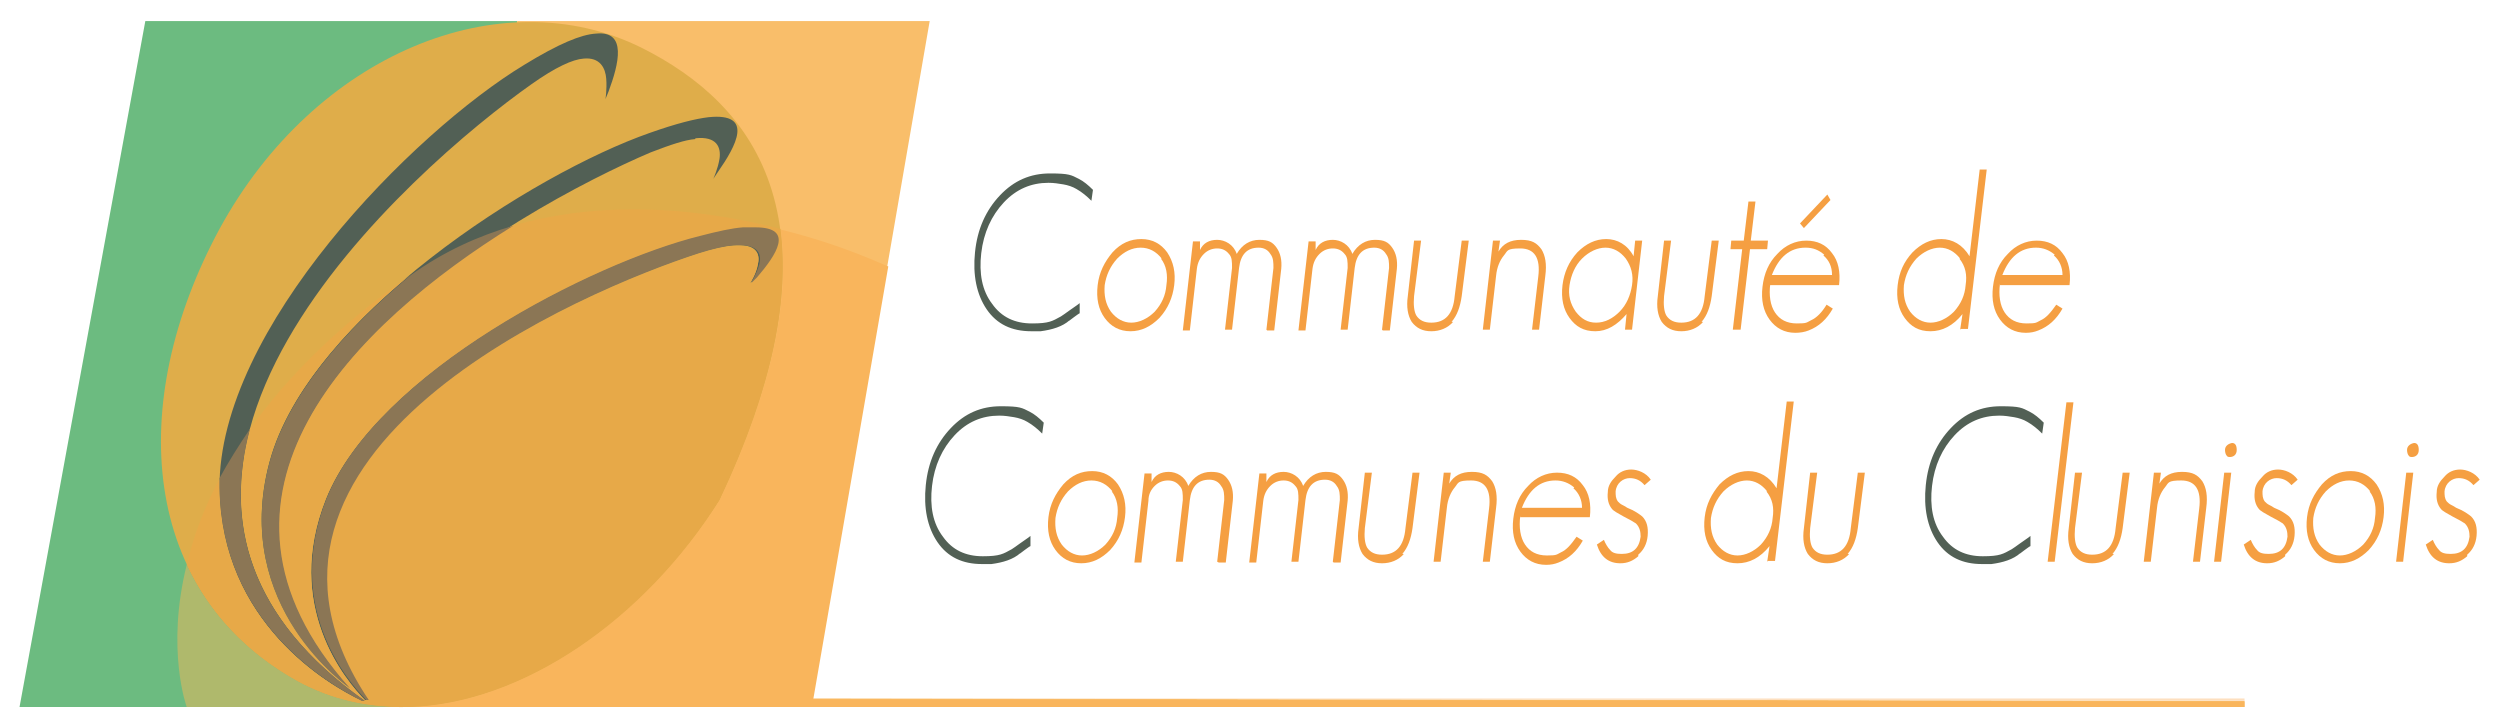 <?xml version="1.0" encoding="UTF-8"?>
<svg id="Calque_1" xmlns="http://www.w3.org/2000/svg" version="1.1" viewBox="0 0 320 93">
  <!-- Generator: Adobe Illustrator 29.7.1, SVG Export Plug-In . SVG Version: 2.1.1 Build 8)  -->
  <defs>
    <style>
      .st0 {
        fill: #6cbb80;
      }

      .st1 {
        fill: #dfad4a;
      }

      .st2 {
        fill: #f9b55c;
      }

      .st3 {
        fill: #f59f42;
      }

      .st4 {
        fill: #f9be6a;
      }

      .st5 {
        fill: #fddfbf;
      }

      .st6 {
        fill: #8b7655;
      }

      .st7 {
        fill: #afb96c;
      }

      .st8 {
        fill: #e7a948;
      }

      .st9 {
        fill: #526055;
      }
    </style>
  </defs>
  <polygon class="st0" points="18.6 2.7 66.2 2.7 52.5 90.5 2.5 90.5 18.6 2.7"/>
  <polygon class="st4" points="66.2 2.7 119 2.7 104 89.4 287.3 89.7 287.3 90.5 103.8 90.5 52.3 90.5 66.2 2.7"/>
  <path class="st1" d="M28.1,29.3c-12.1,22.4-10.1,46.7,10,57.9,17.7,9.6,41.1-2.8,54-23.2,16.8-35.6,4.4-50.7-10-57.9-18-8.9-41.8.8-54,23.2"/>
  <path class="st9" d="M28.1,62.5c-.2-20.4,24.8-45.6,39-54.2,4.4-2.7,7.3-3.9,9.2-4,4-.4,2.9,3.9,1.6,7.4-.3.7-.4,1-.4,1,0,0,.2-1.3.1-2.6-.1-1.4-.8-2.8-2.9-2.6-1.4.1-3.6,1.1-6.7,3.3-14.6,10.3-61.4,50.5-21.3,78.9h-.4c-4.3-2-18-10-18.2-27.2M89,17.8c-1.3.1-3.1.7-5.7,1.7-15.8,6.7-68.5,35-38.5,68.5,0,0-15.3-10.3-10.3-28.9,5-18.6,33.8-36.9,48.7-42.1,3.4-1.2,5.8-1.8,7.5-2,5.9-.6,3.5,3.7,1.2,7-.4.6-.6.9-.6.9,0,0,.6-1.3.8-2.6.2-1.4-.3-2.9-3.1-2.6M46.8,89.7c-2.7-2.7-10.5-12.2-5.1-25.8,6.5-16.2,34.1-30.2,47.8-33.6,2.3-.6,4.1-.9,5.5-1.1,7.1-.7,4.3,3.3,1.7,6.3-.4.5-.6.7-.7.7,0,0,.8-1.2,1-2.4.3-1.3-.1-2.7-3.3-2.4-1.1.1-2.5.4-4.4,1-14.6,4.7-63.7,25.4-42.3,57.2h-.3Z"/>
  <path class="st5" d="M113.6,34l-9.6,55.4h0l9.6-55.4s0,0,0,0M104.1,89.4l183.2.3v.7-1H104.1Z"/>
  <path class="st7" d="M23.9,72.3c-2.7,10.8,0,18.2,0,18.2h28.4c-.3,0-.6,0-.9,0-4.6,0-9.1-1-13.3-3.3-6.7-3.7-11.4-8.9-14.2-14.9"/>
  <path class="st2" d="M99.9,29.3c1.2,8.6-.8,19.9-7.8,34.7-9.7,15.3-25.2,26.1-39.8,26.5h0s51.6,0,51.6,0h183.4v-.7l-183.2-.3h0l9.6-55.4c-.2,0-5.6-2.7-13.7-4.7"/>
  <path class="st8" d="M81,26.8c-5,0-10.2.6-15.4,2.1-19.9,12.5-43.1,34.4-20.9,59.2,0,0-15.3-10.3-10.3-28.9,2.3-8.5,9.5-16.9,18.1-24-9.5,6.7-16,13.4-20.5,19.7-3.1,11.8-.3,24.1,14.7,34.8h-.4c-4.3-2-18-10-18.2-27.2,0-.4,0-.8,0-1.2-2.1,3.9-3.4,7.6-4.2,11,2.8,6,7.5,11.2,14.2,14.9,4.2,2.3,8.7,3.3,13.3,3.3s.6,0,.9,0c14.6-.4,30.2-11.2,39.8-26.5,7-14.8,8.9-26,7.8-34.7-5.4-1.4-11.9-2.5-18.8-2.5M46.8,89.7c-2.7-2.7-10.5-12.2-5.1-25.8,6.5-16.2,34.1-30.2,47.8-33.6,2.3-.6,4.1-.9,5.5-1.1.6,0,1.1,0,1.5,0,5.1,0,2.5,3.6.2,6.4-.4.5-.6.7-.7.7,0,0,.8-1.2,1-2.4.3-1.2,0-2.4-2.4-2.4s-.6,0-.9,0c-1.1.1-2.5.4-4.4,1-14.6,4.7-63.7,25.4-42.3,57.2h-.3Z"/>
  <path class="st6" d="M65.7,28.9c-4.5,1.3-8.9,3.3-13.1,6.3,0,0,0,0,0,0-8.6,7.1-15.8,15.5-18.1,24-5,18.6,10.3,28.9,10.3,28.9-22.2-24.8.9-46.8,20.9-59.2M96.6,29.1c-.5,0-1,0-1.5,0-1.4.1-3.2.5-5.5,1.1-13.7,3.4-41.3,17.4-47.8,33.6-5.4,13.6,2.4,23.1,5.1,25.8h.3c-21.4-31.9,27.7-52.5,42.3-57.2,1.9-.6,3.3-.9,4.4-1,.3,0,.6,0,.9,0,2.3,0,2.7,1.2,2.4,2.4-.3,1.2-1.1,2.4-1,2.4,0,0,.2-.2.7-.7,2.4-2.8,4.9-6.4-.2-6.4M32,54.9c-1.5,2.2-2.8,4.3-3.9,6.3,0,.4,0,.8,0,1.2.2,17.3,14,25.2,18.2,27.3h.4c-15.1-10.7-17.9-23-14.7-34.8"/>
  <path class="st9" d="M258.6,70.8c-.9.8-2.2,1.2-3.7,1.4-.2,0-.4,0-.6,0-.2,0-.4,0-.6,0-2.5,0-4.4-.9-5.7-2.8-1.3-1.9-1.8-4.4-1.5-7.3.3-3,1.4-5.4,3.2-7.3,1.8-1.9,3.9-2.8,6.4-2.8s2.7.2,3.7.7c.6.3,1.2.8,1.8,1.4l-.2,1.4c-.6-.6-1.2-1.1-1.9-1.5-.5-.3-1.1-.5-1.7-.6-.6-.1-1.2-.2-1.9-.2-2.2,0-4.1.8-5.7,2.5-1.6,1.7-2.6,3.9-2.9,6.5-.3,2.6.1,4.8,1.4,6.5,1.2,1.7,2.9,2.5,5.1,2.5s2.6-.3,3.7-.9c.3-.2.6-.4,1-.7s.9-.6,1.4-1v1.3c-.1,0-1.4,1-1.4,1Z"/>
  <path class="st9" d="M130.6,70.8c-.9.8-2.2,1.2-3.7,1.4-.2,0-.4,0-.6,0-.2,0-.4,0-.6,0-2.5,0-4.4-.9-5.7-2.8-1.3-1.9-1.8-4.4-1.5-7.3.3-3,1.4-5.4,3.2-7.3,1.8-1.9,3.9-2.8,6.4-2.8s2.7.2,3.7.7c.6.3,1.2.8,1.8,1.4l-.2,1.4c-.6-.6-1.2-1.1-1.9-1.5-.5-.3-1.1-.5-1.7-.6-.6-.1-1.2-.2-1.9-.2-2.2,0-4.1.8-5.7,2.5-1.6,1.7-2.6,3.9-2.9,6.5-.3,2.6.1,4.8,1.4,6.5,1.2,1.7,2.9,2.5,5.1,2.5s2.6-.3,3.7-.9c.3-.2.6-.4,1-.7s.9-.6,1.4-1v1.3c-.1,0-1.4,1-1.4,1Z"/>
  <path class="st9" d="M136.9,41c-.9.8-2.2,1.2-3.7,1.4-.2,0-.4,0-.6,0-.2,0-.4,0-.6,0-2.5,0-4.4-.9-5.7-2.8-1.3-1.9-1.8-4.4-1.5-7.3.3-3,1.4-5.4,3.2-7.3,1.8-1.9,3.9-2.8,6.4-2.8s2.7.2,3.7.7c.6.3,1.2.8,1.8,1.4l-.2,1.4c-.6-.6-1.2-1.1-1.9-1.5-.5-.3-1.1-.5-1.7-.6-.6-.1-1.2-.2-1.9-.2-2.2,0-4.1.8-5.7,2.5-1.6,1.7-2.6,3.9-2.9,6.5-.3,2.6.1,4.8,1.4,6.5,1.2,1.7,2.9,2.5,5.1,2.5s2.6-.3,3.7-.9c.3-.2.6-.4,1-.7s.9-.6,1.4-1v1.3c-.1,0-1.4,1-1.4,1Z"/>
  <polygon class="st3" points="262.1 71.9 264.5 51.5 265.4 51.5 263 71.9 262.1 71.9"/>
  <path class="st3" d="M270.6,70.9c-.7.8-1.7,1.2-2.8,1.2s-1.9-.4-2.5-1.2c-.5-.8-.7-1.9-.5-3.3l.8-7.1h.9l-.9,7.1c-.1,1.1,0,2,.3,2.5.4.6,1,.9,1.9.9,1.8,0,2.8-1.1,3-3.4l.9-7.1h.9l-.9,7.1c-.2,1.4-.6,2.5-1.3,3.3"/>
  <path class="st3" d="M280.7,71.9l.8-6.8c.3-2.4-.5-3.6-2.3-3.6s-1.6.3-2.1.9c-.5.6-.9,1.5-1,2.6l-.8,6.9h-.9l1.3-11.4h.9l-.2,1.4c.6-1,1.5-1.5,2.9-1.5s2,.4,2.6,1.2c.5.8.7,1.9.5,3.4l-.8,6.9h-.9Z"/>
  <path class="st3" d="M283.4,71.9l1.3-11.4h.9l-1.3,11.4h-.9ZM285.5,58.5c-.2,0-.4,0-.5-.2-.1-.1-.2-.4-.2-.7,0-.5.4-.8.9-.9.4,0,.6.3.6.9,0,.6-.4.9-.9.9"/>
  <path class="st3" d="M292.5,71.2c-.7.6-1.4.9-2.3.9-1.5,0-2.5-.8-3-2.4l.9-.6c.2.5.5,1,.8,1.3.3.4.8.5,1.5.5,1.4,0,2.2-.7,2.4-2.2,0-.6-.1-1.2-.6-1.7-.3-.2-.8-.5-1.6-.9-.7-.4-1.3-.7-1.5-1-.4-.5-.6-1.2-.5-2.1,0-.8.4-1.4,1-2,.5-.6,1.2-.9,2-.9s1.9.4,2.5,1.3l-.8.7c-.5-.6-1.1-.9-1.9-.9s-1.7.6-1.8,1.7c0,.5,0,.9.3,1.3.1.1.3.3.5.4.2.1.4.2.7.4.5.2.9.4,1.2.6.3.2.6.4.7.5.6.6.8,1.4.7,2.5-.1,1-.5,1.8-1.2,2.4"/>
  <path class="st3" d="M303.2,70.4c-1.1,1.1-2.3,1.7-3.7,1.7s-2.5-.6-3.3-1.7c-.8-1.1-1.1-2.5-.9-4.2.2-1.7.9-3,1.9-4.2,1.1-1.2,2.3-1.7,3.7-1.7s2.5.6,3.3,1.7c.8,1.2,1.1,2.6.9,4.2-.2,1.6-.8,3-1.9,4.2M303.4,62.9c-.7-.9-1.6-1.4-2.7-1.4s-2.1.5-3,1.4c-.9,1-1.4,2.1-1.6,3.4-.1,1.3.1,2.4.8,3.4.7.9,1.6,1.4,2.6,1.4s2.1-.5,3-1.4c.9-1,1.4-2.1,1.5-3.4.2-1.3,0-2.5-.7-3.4"/>
  <path class="st3" d="M306.7,71.9l1.3-11.4h.9l-1.3,11.4h-.9ZM308.8,58.5c-.2,0-.4,0-.5-.2-.1-.1-.2-.4-.2-.7,0-.5.4-.8.9-.9.4,0,.6.3.6.9,0,.6-.4.9-.9.9"/>
  <path class="st3" d="M315.8,71.2c-.7.6-1.4.9-2.3.9-1.5,0-2.5-.8-3-2.4l.9-.6c.2.5.5,1,.8,1.3.3.4.8.5,1.5.5,1.4,0,2.2-.7,2.4-2.2,0-.6-.1-1.2-.6-1.7-.3-.2-.8-.5-1.6-.9-.7-.4-1.3-.7-1.5-1-.4-.5-.6-1.2-.5-2.1,0-.8.4-1.4,1-2,.5-.6,1.2-.9,2-.9s1.9.4,2.5,1.3l-.8.7c-.5-.6-1.1-.9-1.9-.9s-1.7.6-1.8,1.7c0,.5,0,.9.3,1.3.1.1.3.3.5.4.2.1.4.2.7.4.5.2.9.4,1.2.6.3.2.6.4.7.5.6.6.8,1.4.7,2.5-.1,1-.5,1.8-1.2,2.4"/>
  <path class="st3" d="M226.2,71.9l.3-2c-1.2,1.5-2.6,2.2-4.1,2.2s-2.5-.6-3.3-1.7c-.8-1.1-1.1-2.5-.9-4.2.2-1.7.9-3,1.9-4.2,1.1-1.1,2.3-1.7,3.7-1.7s2.7.7,3.6,2.2l1.3-11.1h.9l-2.4,20.4h-.9ZM226.2,62.9c-.7-.9-1.6-1.4-2.6-1.4s-2.1.5-3,1.4c-.9,1-1.4,2.1-1.6,3.4-.1,1.3.1,2.4.8,3.4.7.9,1.6,1.4,2.6,1.4s2.1-.5,3-1.4c.9-1,1.4-2.1,1.5-3.4.2-1.3,0-2.4-.8-3.4"/>
  <path class="st3" d="M236.7,70.9c-.7.8-1.7,1.2-2.8,1.2s-1.9-.4-2.5-1.2c-.5-.8-.7-1.9-.5-3.3l.8-7.1h.9l-.9,7.1c-.1,1.1,0,2,.3,2.5.4.6,1,.9,1.9.9,1.8,0,2.8-1.1,3-3.4l.9-7.1h.9l-.9,7.1c-.2,1.4-.6,2.5-1.3,3.3"/>
  <path class="st3" d="M142.1,70.4c-1.1,1.1-2.3,1.7-3.7,1.7s-2.5-.6-3.3-1.7c-.8-1.1-1.1-2.5-.9-4.2.2-1.7.9-3,1.9-4.2,1.1-1.2,2.3-1.7,3.7-1.7s2.5.6,3.3,1.7c.8,1.2,1.1,2.6.9,4.2-.2,1.6-.8,3-1.9,4.2M142.4,62.9c-.7-.9-1.6-1.4-2.7-1.4s-2.1.5-3,1.4c-.9,1-1.4,2.1-1.6,3.4-.1,1.3.1,2.4.8,3.4.7.9,1.6,1.4,2.6,1.4s2.1-.5,3-1.4c.9-1,1.4-2.1,1.5-3.4.2-1.3,0-2.5-.7-3.4"/>
  <path class="st3" d="M155.8,71.9l.9-7.9c0-.7,0-1.3-.4-1.8-.3-.5-.8-.8-1.5-.8-1.5,0-2.3.9-2.5,2.6l-.9,7.9h-.9l.9-7.9c0-.8,0-1.4-.4-1.8-.4-.5-.9-.7-1.5-.7s-1.2.2-1.7.7c-.5.5-.8,1.1-.8,1.9l-.9,7.9h-.9l1.3-11.4h.9v1.1c.4-.9,1.2-1.3,2.2-1.3s2.1.6,2.5,1.8c.7-1.2,1.7-1.8,2.9-1.8s1.7.3,2.2,1c.5.7.7,1.6.6,2.7l-.9,7.9h-.9Z"/>
  <path class="st3" d="M170.6,71.9l.9-7.9c0-.7,0-1.3-.4-1.8-.3-.5-.8-.8-1.5-.8-1.5,0-2.3.9-2.5,2.6l-.9,7.9h-.9l.9-7.9c0-.8,0-1.4-.4-1.8-.4-.5-.9-.7-1.5-.7s-1.2.2-1.7.7c-.5.5-.8,1.1-.9,1.9l-.9,7.9h-.9l1.3-11.4h.9v1.1c.4-.9,1.2-1.3,2.2-1.3s2.1.6,2.5,1.8c.7-1.2,1.7-1.8,2.9-1.8s1.7.3,2.2,1c.5.7.7,1.6.6,2.7l-.9,7.9h-.9Z"/>
  <path class="st3" d="M179.7,70.9c-.7.8-1.7,1.2-2.8,1.2s-1.9-.4-2.5-1.2c-.5-.8-.7-1.9-.5-3.3l.8-7.1h.9l-.9,7.1c-.1,1.1,0,2,.3,2.5.4.6,1,.9,1.9.9,1.8,0,2.8-1.1,3-3.4l.9-7.1h.9l-.9,7.1c-.2,1.4-.6,2.5-1.3,3.3"/>
  <path class="st3" d="M189.8,71.9l.8-6.8c.3-2.4-.5-3.6-2.3-3.6s-1.6.3-2.1.9c-.5.6-.9,1.5-1,2.6l-.8,6.9h-.9l1.3-11.4h.9l-.2,1.4c.6-1,1.5-1.5,2.9-1.5s2,.4,2.6,1.2c.5.8.7,1.9.5,3.4l-.8,6.9h-.9Z"/>
  <path class="st3" d="M194.6,66c-.2,1.5,0,2.8.6,3.7.6.9,1.5,1.4,2.8,1.4s1.2-.1,1.8-.4c.7-.3,1.3-1,2-2l.8.5c-.8,1.4-1.8,2.3-3.1,2.8-.5.2-1,.3-1.6.3-1.4,0-2.5-.6-3.3-1.7-.8-1.1-1.1-2.5-.9-4.2.2-1.7.8-3.1,1.9-4.2,1-1.1,2.3-1.7,3.7-1.7s2.5.5,3.3,1.6c.8,1,1.1,2.4.9,4.1h-8.9ZM201.5,62.4c-.7-.6-1.5-.9-2.4-.9-2,0-3.4,1.2-4.3,3.5h7.7c0-1-.4-1.9-1.1-2.5"/>
  <path class="st3" d="M209.7,71.2c-.7.6-1.4.9-2.3.9-1.5,0-2.5-.8-3-2.4l.9-.6c.2.5.5,1,.8,1.3.3.4.8.5,1.5.5,1.4,0,2.2-.7,2.4-2.2,0-.6-.1-1.2-.6-1.7-.3-.2-.8-.5-1.6-.9-.7-.4-1.3-.7-1.5-1-.4-.5-.6-1.2-.5-2.1,0-.8.4-1.4,1-2,.5-.6,1.2-.9,2-.9s1.9.4,2.5,1.3l-.8.7c-.5-.6-1.1-.9-1.9-.9s-1.7.6-1.8,1.7c0,.5,0,.9.3,1.3.1.1.3.3.5.4.2.1.4.2.7.4.5.2.9.4,1.2.6.3.2.6.4.7.5.6.6.8,1.4.7,2.5-.1,1-.5,1.8-1.2,2.4"/>
  <path class="st3" d="M250.9,42.2l.3-2c-1.2,1.5-2.6,2.2-4.1,2.2s-2.5-.6-3.3-1.7c-.8-1.1-1.1-2.5-.9-4.2.2-1.7.8-3,1.9-4.2,1.1-1.1,2.3-1.7,3.7-1.7s2.7.7,3.6,2.2l1.3-11.1h.9l-2.4,20.4h-.9ZM250.9,33.1c-.7-.9-1.6-1.4-2.6-1.4s-2.1.5-3,1.4c-.9,1-1.4,2.1-1.6,3.4-.1,1.3.1,2.4.8,3.4.7.9,1.6,1.4,2.6,1.4s2.1-.5,3-1.4c.9-1,1.4-2.1,1.5-3.4.2-1.3,0-2.4-.8-3.4"/>
  <path class="st3" d="M256,36.3c-.2,1.5,0,2.8.6,3.7.6.9,1.5,1.4,2.8,1.4s1.2-.1,1.8-.4c.7-.3,1.3-1,2-2l.8.5c-.8,1.4-1.8,2.3-3.1,2.8-.5.2-1,.3-1.6.3-1.4,0-2.5-.6-3.3-1.7-.8-1.1-1.1-2.5-.9-4.2.2-1.7.8-3.1,1.9-4.2,1-1.1,2.3-1.7,3.7-1.7s2.5.5,3.3,1.6c.8,1,1.1,2.4.9,4.1h-8.9ZM263,32.6c-.7-.6-1.5-.9-2.4-.9-2,0-3.4,1.2-4.3,3.5h7.7c0-1-.4-1.9-1.1-2.5"/>
  <path class="st3" d="M148.4,40.7c-1.1,1.1-2.3,1.7-3.7,1.7s-2.5-.6-3.3-1.7c-.8-1.1-1.1-2.5-.9-4.2.2-1.7.9-3,1.9-4.2,1.1-1.2,2.3-1.7,3.7-1.7s2.5.6,3.3,1.7c.8,1.2,1.1,2.6.9,4.2-.2,1.6-.8,3-1.9,4.2M148.7,33.1c-.7-.9-1.6-1.4-2.7-1.4s-2.1.5-3,1.4c-.9,1-1.4,2.1-1.6,3.4-.1,1.3.1,2.4.8,3.4.7.9,1.6,1.4,2.6,1.4s2.1-.5,3-1.4c.9-1,1.4-2.1,1.5-3.4.2-1.3,0-2.5-.7-3.4"/>
  <path class="st3" d="M162.1,42.2l.9-7.9c0-.7,0-1.3-.4-1.8-.3-.5-.8-.8-1.5-.8-1.5,0-2.3.9-2.5,2.6l-.9,7.9h-.9l.9-7.9c0-.8,0-1.4-.4-1.8-.4-.5-.9-.7-1.5-.7s-1.2.2-1.7.7c-.5.5-.8,1.1-.9,1.9l-.9,7.9h-.9l1.3-11.4h.9v1.1c.4-.9,1.2-1.3,2.2-1.3s2.1.6,2.5,1.8c.7-1.2,1.7-1.8,2.9-1.8s1.7.3,2.2,1c.5.7.7,1.6.6,2.7l-.9,7.9h-.9Z"/>
  <path class="st3" d="M176.9,42.2l.9-7.9c0-.7,0-1.3-.4-1.8-.3-.5-.8-.8-1.5-.8-1.5,0-2.3.9-2.5,2.6l-.9,7.9h-.9l.9-7.9c0-.8,0-1.4-.4-1.8-.4-.5-.9-.7-1.5-.7s-1.2.2-1.7.7c-.5.5-.8,1.1-.9,1.9l-.9,7.9h-.9l1.3-11.4h.9v1.1c.4-.9,1.2-1.3,2.2-1.3s2.1.6,2.5,1.8c.7-1.2,1.7-1.8,2.9-1.8s1.7.3,2.2,1c.5.7.7,1.6.6,2.7l-.9,7.9h-.9Z"/>
  <path class="st3" d="M186,41.2c-.7.8-1.7,1.2-2.8,1.2s-1.9-.4-2.5-1.2c-.5-.8-.7-1.9-.5-3.3l.8-7.1h.9l-.9,7.1c-.1,1.1,0,2,.3,2.5.4.6,1,.9,1.9.9,1.8,0,2.8-1.1,3-3.4l.9-7.1h.9l-.9,7.1c-.2,1.4-.6,2.5-1.3,3.3"/>
  <path class="st3" d="M196.1,42.2l.8-6.8c.3-2.4-.5-3.6-2.3-3.6s-1.6.3-2.1.9c-.5.6-.9,1.5-1,2.6l-.8,6.9h-.9l1.3-11.4h.9l-.2,1.4c.6-1,1.5-1.5,2.9-1.5s2,.4,2.6,1.2c.5.8.7,1.9.5,3.4l-.8,6.9h-.9Z"/>
  <path class="st3" d="M208,42.2l.2-2c-1.2,1.4-2.5,2.2-4,2.2s-2.5-.6-3.3-1.7c-.8-1.1-1.1-2.5-.9-4.2.2-1.6.8-3,1.9-4.2,1.1-1.1,2.3-1.7,3.7-1.7s2.7.7,3.5,2.2l.2-2h.9l-1.3,11.4h-.9ZM208.1,33.1c-.7-.9-1.6-1.4-2.6-1.4s-2.1.5-3,1.4c-.9.9-1.4,2.1-1.6,3.4-.2,1.3.1,2.4.8,3.4.7.9,1.5,1.4,2.6,1.4s2.1-.5,3-1.4c.9-.9,1.4-2.1,1.6-3.4.2-1.3-.1-2.4-.8-3.4"/>
  <path class="st3" d="M218,41.2c-.7.8-1.7,1.2-2.8,1.2s-1.9-.4-2.5-1.2c-.5-.8-.7-1.9-.5-3.3l.8-7.1h.9l-.9,7.1c-.1,1.1,0,2,.3,2.5.4.6,1,.9,1.9.9,1.8,0,2.8-1.1,3-3.4l.9-7.1h.9l-.9,7.1c-.2,1.4-.6,2.5-1.3,3.3"/>
  <polygon class="st3" points="224 31.9 222.8 42.2 221.8 42.2 223 31.9 221.5 31.9 221.6 30.8 223.2 30.8 223.8 25.8 224.7 25.8 224.1 30.8 226.3 30.8 226.2 31.9 224 31.9"/>
  <path class="st3" d="M226.6,36.3c-.2,1.5,0,2.8.6,3.7.6.9,1.5,1.4,2.8,1.4s1.2-.1,1.8-.4c.7-.3,1.4-1,2-2l.8.5c-.8,1.4-1.8,2.3-3.1,2.8-.5.2-1.1.3-1.7.3-1.4,0-2.5-.6-3.3-1.7-.8-1.1-1.1-2.5-.9-4.2.2-1.7.8-3.1,1.9-4.2,1-1.1,2.3-1.7,3.7-1.7s2.5.5,3.3,1.6c.8,1,1.1,2.4.9,4.1h-8.9ZM233.5,32.6c-.7-.6-1.4-.9-2.4-.9-2,0-3.4,1.2-4.3,3.5h7.7c0-1.1-.4-1.9-1.1-2.5M230.9,29.2l-.5-.6,3.5-3.7.4.7-3.5,3.7Z"/>
</svg>